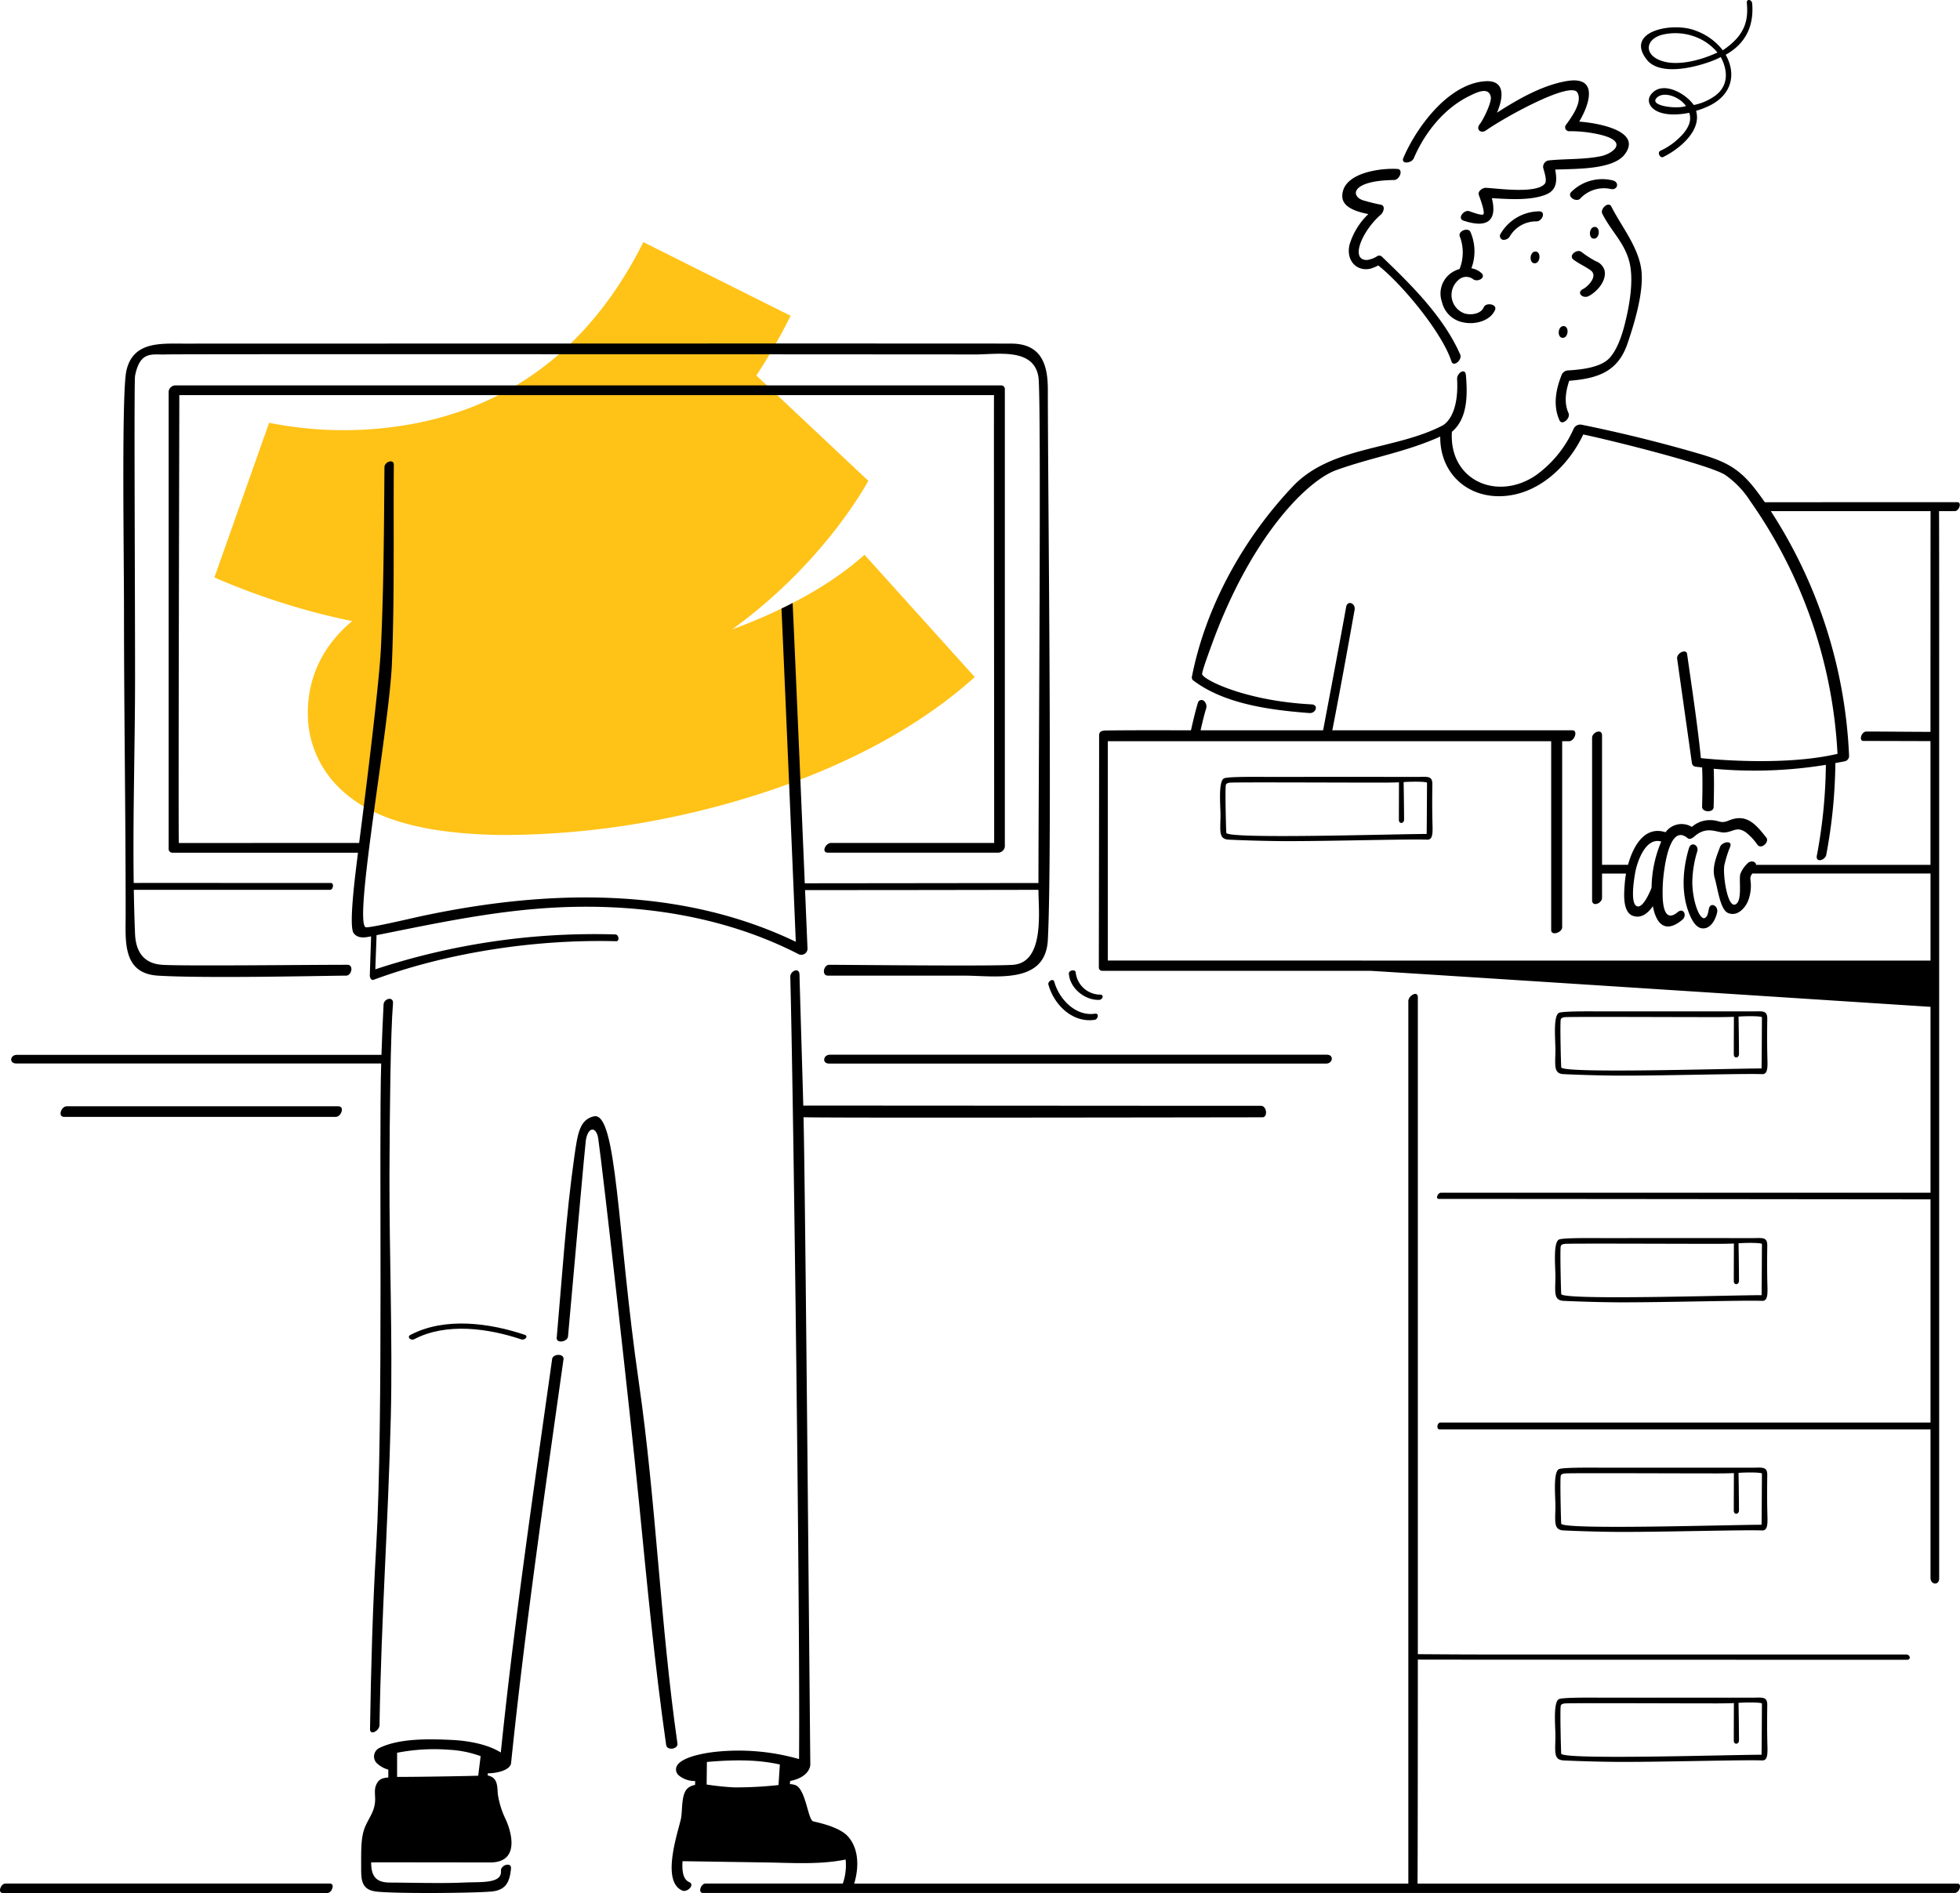<?xml version="1.0" encoding="UTF-8"?> <svg xmlns="http://www.w3.org/2000/svg" viewBox="0 0 645 623.068"><path fill="#ffc217" d="M167.131 274.829c-14.989 0-29.221-1.663-40.12-5.9-21.177-8.225-24.909-24.075-25.531-30.508-.786-8.135.379-22.286 14.412-33.987a228.96 228.96 0 0 1-45.336-14.369l18-50.9-.153-.039a124.951 124.951 0 0 0 48.566.171c33.065-6.518 58.214-26.572 74.749-59.605l48.463 24.253a194.65 194.65 0 0 1-11.277 19.651l36.837 34.667c-.781 1.458-14.882 27.262-44.782 48.883 17.788-6.518 32.888-14.959 43.529-24.551l36.283 40.253c-32.651 29.43-78.358 41.908-102.7 46.726a271.825 271.825 0 0 1-50.942 5.252Z"></path><path d="M181.696 447.333c-6.062 43.078-12.447 86.218-16.889 129.5-4.5-2.843-11.127-3.893-15.912-4.13-8.352-.413-17.676-.49-24.1 2.656a3.124 3.124 0 0 0-.931 4.843 8.887 8.887 0 0 0 3.919 2.263v2.583c-1.973.172-3.2.466-4.071 2.637-.62 1.554-.172 3.438-.271 5.056-.216 3.574-1.881 5.3-3.241 8.434-1.438 3.314-1.35 7.6-1.347 12.641 0 4.381-.293 8.151 4.959 8.775 6.151.731 31.658.536 37.817 0 4.778-.416 6.086-2.995 6.53-7.546.229-2.353-3.448-1.148-3.3.679.369 4.422-6.631 3.616-12.467 3.912-6.5.33-19.177 0-23.963 0-4.46 0-6.286-1.791-6.286-6.639 0-.052 26.427.01 39.652.01 9.607-.339 6.261-10.745 4.519-14.381a28.748 28.748 0 0 1-2.484-8.052c-.172-1.887 0-4.465-1.822-5.612a5.142 5.142 0 0 0-1.535-.593q.041-.352.082-.706c2.574.049 7.383-.9 7.639-3.392 4.573-44.389 11.024-88.646 17.242-132.828.29-2.016-3.486-1.916-3.74-.11Zm-24.321 137.138c-5 .147-19.576.39-26.7.39q0-3.975.006-7.949a63.293 63.293 0 0 1 16.9-1 35.407 35.407 0 0 1 10.587 2.115c-.231 2-.561 4.442-.793 6.444Z"></path><path d="M222.94 573.905c-5.661-39.5-7.008-79.5-12.719-118.977-7.147-49.4-7.147-89.344-14.849-87.48-4.635 1.122-5.28 5.616-6.355 13.162-2.817 19.776-4.027 39.8-5.815 59.7-.18 2 3.558 1.381 3.722-.435 1.479-16.448 5.614-63.025 5.852-64.486.8-4.875 3.521-4.5 4.088-.656 1.439 9.751 10.45 89.674 13.441 119.933 2.626 26.58 5.122 53.231 8.913 79.677.29 2.023 3.976 1.335 3.722-.438ZM135.068 439.375c-1.321.694.163 1.981 1.212 1.43 10.628-5.583 24.481-3.57 35.278.048 1.106.371 2.505-1.051 1.09-1.525-11.555-3.871-26.236-5.914-37.58.047ZM108.6 619.965H1.768c-1.556 0-2.593 3.1-.891 3.1h106.834c1.557.003 2.589-3.1.889-3.1ZM5.32 350.033h120.12c-.815 26.621.8 117.259-1.658 159.405-1.159 19.862-1.7 39.764-2.015 59.659-.037 2.331 3.094.543 3.123-1.251.56-35.109 2.852-66.466 3.718-101.566.62-25.1-.514-54-.446-79.119.056-20.691.357-47.067 1.164-56.888.2-2.472-3-1.626-3.1.361-.291 5.514-.506 11.035-.692 16.558H5.587c-2.326-.001-2.661 2.841-.267 2.841Z"></path><path d="M111.339 364.126h-89.4c-1.791 0-3.037 3.489-.839 3.489h89.4c1.793-.001 3.039-3.489.839-3.489ZM273.094 347.151c-2.183 0-2.707 2.924-.225 2.924h163.535c2.183 0 2.707-2.924.225-2.924Z"></path><path d="M362.832 319.534h.015c2.2.005 58.795 0 87.922 0 1.533 0 184.529 11.863 184.529 11.863v61.173H474.216c-1.066 0-1.963 2.05-.659 2.05 47.091 0 160.464.152 161.739.134v73.459H474.044c-1.145 0-1.43 2.263-.314 2.263h161.567v48.854c0 2.34 2.847 2.6 2.847.209V212.895c0-14.5 0-44.024-.051-44.66h5.161c1.479 0 2.465-2.95.848-2.95-20.574 0-62.5.022-63.314.032-1.122-1.613-1.827-2.557-3.014-4.109-6.148-8.039-11.192-9.753-21.047-12.572-11.953-3.421-24.075-6.368-36.258-8.849a2.4 2.4 0 0 0-2.679 1.49 37.553 37.553 0 0 1-12.394 15.185c-12.714 8.634-28.612 1.643-27.6-14.348 5.265-4.393 5.146-12.356 4.605-18.672-.214-2.509-3-.639-2.892 1.316.688 12.535-4.515 15.152-4.848 15.324-15.721 8.126-36.584 6.707-49.188 19.987-16.227 17.1-28.713 39.543-33.248 62.717a1.263 1.263 0 0 0 .652 1.32c10.331 7.748 25.659 9.647 38.023 10.589 2.153.164 3.173-2.724.676-2.854-21.074-1.1-34.908-7.717-35.965-9.843-.279-.56 2.493-7.988 3.077-9.6 12.945-35.762 31.426-54.194 41.051-57.659 11.837-4.261 22.715-5.861 34.218-11.047-.135 13.333 10.933 21.945 24.416 19.087 10.081-2.138 18.334-10.619 22.647-19.773 9.552 1.989 41.752 10.055 46.735 13.332a30.306 30.306 0 0 1 8.2 8.569 158.923 158.923 0 0 1 28.735 83.211c-18.641 4.394-44.956 1.409-44.956 1.409-1.108-11.026-3.058-23.8-4.538-34.256-.263-1.863-3.542-.334-3.275 1.56q2.442 17.254 4.882 34.508a1.4 1.4 0 0 0 1.178 1.01c.714.1 1.438.158 2.155.245.193 4.3.1 8.621-.006 12.923-.048 1.9 3.755 2.047 3.8.146.1-4.206.19-8.43.016-12.635a145.676 145.676 0 0 0 36.911-1.288 168 168 0 0 1-2.967 29.882c-.462 2.442 2.747 1.6 3.109-.317a172.373 172.373 0 0 0 2.988-30.15c.982-.185 1.971-.348 2.947-.554a1.781 1.781 0 0 0 1.565-1.791 160.548 160.548 0 0 0-25.757-80.575h52.579c-.026.785-.033 48.753-.033 72.647-7.828 0-13.312-.1-21.14-.1-1.556 0-2.594 3.1-.891 3.1 8.039 0 21.945.062 22.032.042v40.742h-57.386c-.062-1.179-1.925-1.638-2.977-.323a9.031 9.031 0 0 0-2.25 3.451c-.465 2.173.763 8.843-1.6 9.9-2.617 1.172-4.173-9.757-3.622-12.914a37.928 37.928 0 0 1 1.936-6.139c.795-2.2-2.75-1.563-3.361.13-1.034 2.859-2.77 6.678-1.745 10.253 1.036 3.619 1.8 10.347 4.352 11.465 2.935 1.288 5.509-1.41 6.55-3.789a13.727 13.727 0 0 0 .849-7.138 2.463 2.463 0 0 1 .654-2.051h58.609v28.662l-270.745-.016v-72.19h145.91v62.17c0 1.978 3.619.846 3.619-.97v-61.2h2.265c1.8 0 3.045-3.59 1.076-3.59h-78.981c2.565-13.2 4.973-26.432 7.333-39.671.381-2.138-2.366-3.315-2.8-.86-2.382 13.369-7.559 40.378-7.556 40.531h-40.335c.54-2.375 1.1-4.751 1.8-7.08a2.385 2.385 0 0 0-.7-2.6 1.218 1.218 0 0 0-1.949.523c-.907 3.011-1.618 6.087-2.31 9.156-2.934 0-18.755-.071-27.507.053-1.414.02-2.719.047-2.719 1.6 0 25.262-.106 74.985-.087 76.444a1.075 1.075 0 0 0 1.221 1.058ZM41.349 301.131c0 8.488-1.141 19.246 10.59 19.992 15.446.982 56.9 0 61.976 0 1.791 0 2.591-3.569.379-3.569-13.81 0-54.564.467-61.017 0-6.264-.453-8.6-4.659-8.835-10.141-.207-4.833-.324-9.677-.407-14.526h64.525c1.144 0 1.432-2.261.317-2.261-21.542 0-64.8-.022-64.876 0-.313-22.556.442-45.177.442-67.669 0-31.044-.368-97.365 0-99.243 1.664-8.474 5.727-6.851 10.155-7.053 4.059-.185 262.712 0 266.563 0 7.069 0 19.131-2.278 20.574 7.5.989 6.7 0 134.017 0 166.474q-38.448.053-76.9.09c-.471-11.384-3.095-72.891-3.988-92.257q-1.81.934-3.677 1.841c.884 19.214 4 92.328 4.708 109.667-38.276-18.373-81.9-17.175-122.609-8.564-3.52.745-15.9 3.705-18.729 3.819-4.622.187 7.564-65.591 8.434-86.89.868-21.246.461-44.112.619-65.378.015-2.045-3.063-.977-3.077.827-.143 19.354-.256 40.15-1.163 59.482-.664 14.146-7.117 63.78-7.167 64.18-14.944 0-59.3.012-59.334.022-.218-2.484.154-136.679.154-147.42 21.18 0 267.459-.013 268.1-.007-.074 3.064.057 114.76.057 147.4l-53.653-.005c-1.827 0-3.374 3.209-1.009 3.209l55.913.005a2.289 2.289 0 0 0 2.26-1.978V128.08a1.213 1.213 0 0 0-1.25-1.231H57.757a2.289 2.289 0 0 0-2.259 1.978v150.606a1.212 1.212 0 0 0 1.25 1.232h61.058c-.456 3.954-3.226 23.86-1.458 26.412 1.305 1.884 3.636 1.572 5.773 1.116q-.213 6.448-.425 12.9c-.02.6.437 1.7 1.233 1.406 24.068-8.908 53.078-13.41 79.841-12.7 1.221.033.846-2.194-.246-2.235a229.983 229.983 0 0 0-79.005 11.478c.133-4.027.265-7.208.4-11.234 20.789-4.16 40.91-8.514 62.257-9.246 26.277-.9 52.985 3.369 76.591 15.476a2.048 2.048 0 0 0 2.973-1.652q-.4-9.71-.808-19.419 38.4-.006 76.8-.09c0 6.927 2.115 23.8-8.273 24.678-6.214.523-55.865 0-60.6 0-1.792 0-2.591 3.569-.38 3.569h44.7c10.312 0 26.863 3.069 27.645-11.735 1.486-28.134 0-149.108 0-181.206 0-7.864-1.94-14.787-11.462-15.084-2.675-.083-267.562 0-273 0-7.559 0-16.651-.735-18.778 8.976-1.609 7.346-.783 60.748-.783 78.081.004 34.471.548 66.503.548 100.975ZM345.01 324.076c1.831 6.649 7.953 12.7 15.244 11.589 1.1-.168 1.525-2.23.116-2.016-6.394.975-11.851-4.8-13.427-10.522-.352-1.275-2.22-.091-1.933.949ZM361.639 329.108c1.282-.031 1.818-1.768.315-1.731a8.181 8.181 0 0 1-7.958-7.307c-.071-1.12-2.323-.755-2.25.389.303 4.775 5.193 8.765 9.893 8.649Z"></path><path d="M644.123 619.966H466.471c.07-.2.114-49.348.114-73.722.65.03 94.132.059 141.022.059h19.919c1.495 0 1.062-1.742-.241-1.742H486.614c-6.639 0-19.989-.1-20.029-.1v-216.2c0-2.34-3.128-.566-3.128 1.238v290.467H281.095c1.559-5.073 1.67-11.492-2.129-15.6-2.277-2.459-7.15-3.952-11.31-4.859-1.789-.39-2.427-10.528-5.859-11.923a5.565 5.565 0 0 0-1.852-.351l.071-1.034c5.027-.96 6.669-3.736 6.646-5.571-.141-10.953-1.658-191.622-2.236-212.915.272.309 144.65.042 151 .042 1.863 0 1.458-3.779-.456-3.779-43.63 0-149.727-.106-150.62-.06-.4-14.495-.859-28.68-1.253-43.16-.068-2.487-3.08-1.192-3.026.781 1.006 36.92 3.3 215.961 2.88 257.451a72.412 72.412 0 0 0-27.252-2.412c-3.082.315-12.423 1.667-13.19 5.337a2.583 2.583 0 0 0 .731 2.326 8.2 8.2 0 0 0 5.52 1.972q-.008.644-.015 1.288a5.082 5.082 0 0 0-2.428 1.085c-2.3 2.039-1.618 7.524-2.281 10.284-1.235 5.135-6.377 20.465.5 23.4 1.641.7 4.268-1.929 2.258-2.789-1.971-.842-2.42-3.585-2.172-6.881l27.544.418c8.745.133 17.506.773 26.108-.96a18.369 18.369 0 0 1-.9 7.862c0 .014 0 .026-.009.039h-45.172c-1.556 0-2.593 3.1-.891 3.1h411.93c1.556.011 2.593-3.091.891-3.091Zm-387.932-32.432a126.919 126.919 0 0 1-14.65.774 89.3 89.3 0 0 1-9-.94q.042-3.713.086-7.427c10.944-.975 17.989-.513 24.007.839-.146 2.115-.293 4.611-.439 6.727-.005.009-.003.017-.004.027ZM523.93 242.846v53.436c0 2.372 3.271 1.062 3.271-.786v-7.959h7.9a31.072 31.072 0 0 0-.416 3.17c-.216 2.864-.909 9.472 2.679 10.735 2.723.958 4.939-.833 6.575-3.179 1.068 5.884 4.141 9.12 9.688 4.466 1.655-1.389.4-4.116-1.518-2.509-4.981 4.179-4.945-4.366-4.972-6.044a50.69 50.69 0 0 1 .61-8.328c.39-2.605 2.218-14.5 7.6-9.986.742.624 1.717-.082 2.3-.595 4.2-3.678 7.489-1.02 10.053-1.275 2.863-.285 3.846-2.032 6.788-.066a19.143 19.143 0 0 1 3.885 4.155c1.265 1.606 4-.973 2.884-2.392-3.561-4.518-6.565-8-12.317-5.633-3.126 1.288-2.883-.3-6.892-.1a8.96 8.96 0 0 0-5.293 2.215 6.52 6.52 0 0 0-8.656 1.759c-6.753-2.194-10.6 4.352-12.342 10.707h-8.554V242.06c-.002-2.372-3.273-1.062-3.273.786Zm14.17 44.456c.633-3.578 3.4-11.851 8.591-10.313a39.887 39.887 0 0 0-3.186 15.217c-.071.107-2.711 7.2-4.957 6.015-2.037-1.072-.86-8.587-.448-10.919Z"></path><path d="M555.798 279.192c-2.093 6.971-2.649 15.122.271 21.96.847 1.987 2.344 4.8 4.9 4.393 2.339-.373 3.7-3.225 4.117-5.3.419-2.112-2.249-3.507-2.737-1.053-.263 1.324-.412 2.544-1.326 2.959-1.672.761-3.991-5.284-4.114-11.515a36.089 36.089 0 0 1 1.623-10.4c.63-2.082-2.021-3.42-2.734-1.044ZM404.376 276.364c5.7.274 13.611.489 19.293.489 15.351 0 39.742-.721 46.007-.489 2.114.078 1.771-2.886 1.7-6.429-.092-4.553-.06-7.867-.012-11.75.036-2.952-1.66-2.472-4.869-2.474q-24.33-.017-48.661 0c-3.378 0-13.531-.153-14.975.458-2.046.866-1.193 9.164-1.214 12.216-.035 5.171-.694 7.814 2.731 7.979Zm-.994-17.88c.068-.468.416-.789 1.453-.879 1.984-.172 34.235-.012 48.9-.012.957 0 3.585.021 6.647-.1 0 .4-.035 8.538-.035 12.364 0 1.43 1.709 1.3 1.709-.112 0-3.825-.135-11.809-.149-12.327 3.279-.236 7.729-.158 7.709.253-.03.621-.07 14.948-.134 16.823-10.431 0-65.705 1.764-65.926-.375-.088-.857-.418-13.935-.173-15.635ZM535.583 113.077c2.246-6.576 5.074-16.024 4.669-22.988-.472-8.121-6.5-15.18-9.993-22.114-.916-1.817-3.791.75-2.956 2.4 2.832 5.615 7.147 9.351 8.819 15.527 1.7 6.275.019 15.179-1.581 21.35-.874 3.37-2.381 7.809-4.809 10.513-2.951 3.288-9.649 3.918-13.844 4.164a2.409 2.409 0 0 0-2.077 1.723c-1.845 4.7-2.778 9.934-.6 14.714.838 1.834 3.725-.724 2.957-2.406-1.537-3.365-.916-7.213.23-10.625 9.368-.768 15.995-2.918 19.185-12.258ZM514.531 107.33c-1.94 0-2.181 3.863-.261 3.863 1.945.001 2.181-3.863.261-3.863ZM505.026 86.656c1.94 0 2.181-3.863.261-3.863-1.944 0-2.181 3.863-.261 3.863Z"></path><path d="M524.803 74.689c-1.94 0-2.18 3.862-.261 3.862 1.941 0 2.181-3.862.261-3.862ZM520.9 95.167c-2.254 1.175 0 3.283 1.925 2.278 2.792-1.456 5.932-5.068 5.207-8.416a4.587 4.587 0 0 0-2.866-3.045 31.52 31.52 0 0 1-4.727-3.056c-1.445-1.115-4.42 1.146-2.64 2.52s3.909 2.24 5.691 3.56c2.395 1.773-.684 5.164-2.59 6.159ZM478.073 89.516a8.28 8.28 0 0 0-3.551 9.881 8.852 8.852 0 0 0 7.314 6.764c3.587.711 8.588-.493 10.154-4.159.807-1.887-2.979-2.588-3.708-.882-.968 2.265-4.211 2.677-6.3 2.052a6.449 6.449 0 0 1-2.162-10.893 3.725 3.725 0 0 1 4.845-.468c1.4 1.252 4.6-.361 2.8-1.971a6.528 6.528 0 0 0-3.252-1.54 15.929 15.929 0 0 0-.324-11.966c-.8-1.644-4.349-.233-3.44 1.643a14.73 14.73 0 0 1-.132 10.563 9.448 9.448 0 0 0-2.244.976ZM506.49 69.557a14.947 14.947 0 0 0-12.665 7.376 1.308 1.308 0 0 0 .688 1.988 2.333 2.333 0 0 0 2.4-1.235 10.059 10.059 0 0 1 8.704-4.818c1.874.021 3.286-3.28.873-3.311ZM529.987 62.187c2.336.57 3.085-2.235.732-2.809a14.462 14.462 0 0 0-13.6 3.759c-1.612 1.563 1.551 3.535 2.865 2.261a10.659 10.659 0 0 1 10-3.211ZM465.247 52.098c3.57-8.342 9.8-16.255 18.057-20.383 2.322-1.16 6.545-3.378 7.287.123.393 1.857-2.631 7.825-3.634 9.039-1.374 1.664.354 3.245 2.043 2.055 6.306-4.442 27.96-16.365 30.1-12.459 1.719 3.138-1.83 7.93-3.752 10.618a1.286 1.286 0 0 0 .972 2.1 42.43 42.43 0 0 1 8.056.679c12.949 2.3 6.157 6.778 2.5 7.529-5.61 1.151-11.512.826-17.212 1.4a2.167 2.167 0 0 0-1.847 2.328c.3 1.326 1.431 4.313.541 5.365-2.884 3.408-15.754 1.479-19.4 1.326-1.056-.044-2.745 1.122-2.3 2.364.34.946 2.194 5.844 1.442 6.4-.576.427-3.734-.782-4.6-1.074-1.727-.584-4.039 2.387-1.919 3.1 8.25 2.788 11.136-.356 9.357-7.386 5.8.35 12.724.818 17.737-1.153 3.776-1.485 3.767-4.775 3.112-8.251 6.873-.29 18.945.068 22.84-4.963 5.9-7.622-8.271-10.331-14.939-10.831 3.576-5.994 6.307-15.11-4.119-13.338-7.946 1.351-15.847 5.845-22.941 10.4 2.137-4.952 2.8-10.75-3.781-10.348-12.232.748-22.741 15.226-27.018 25.22-.939 2.197 2.692 1.831 3.418.14Z"></path><path d="M450.298 70.466a23.05 23.05 0 0 0-6.174 10.015c-1.294 5.36 2.455 9.056 7 7.918a14.27 14.27 0 0 0 2.44-1.035c8.375 6.687 21.158 22.466 24.066 31.556.68 2.125 3.643-.529 2.91-2.2-5.429-12.39-16.1-22.96-25.75-32.208a1.285 1.285 0 0 0-1.476-.254 8.271 8.271 0 0 1-3.4 1.316c-5.838.154-1.6-9.7 4.5-14.928.848-.726 1.648-2.972-.045-3.281-1.851-.339-3.716-.846-5.532-1.351-4.449-1.238-4.583-6.58 9.913-6.762 1.845-.023 3.173-3.491 1.146-3.635-5.117-.363-18.114 1.082-18.175 8.9-.033 3.756 4.76 5.189 8.577 5.949ZM566.261 18.754c2.073 3.829 2.869 8.9-1.407 12.433a17.894 17.894 0 0 1-7.467 3.378c-2.638-3.771-9.409-7.482-13.172-4.406-2.63 2.151-1.806 4.878.885 6.335 2.784 1.508 7.143 1.382 10.8.63.835 2.539-.21 4.7-1.883 6.766a22.608 22.608 0 0 1-7.689 5.777c-.966.468-.088 2.542 1.018 2 5.086-2.468 12.744-8.579 10.8-15.185a29.814 29.814 0 0 0 4.167-1.58c8.075-3.845 8.923-11 5.573-16.879 6.946-3.84 9.325-10.017 8.718-16.9-.113-1.286-1.884-1.647-1.753-.151.455 5.16-.1 10.382-7.908 15.574a19.735 19.735 0 0 0-8.944-6.455c-7.32-2.974-23.394.049-16.136 9.47 5.343 6.939 22.088.706 24.398-.807Zm-20.89 13.28c2.41-2.11 7.571.027 9.447 2.869-2.973 1.113-12.666-.051-9.447-2.869Zm1.848-20.651a18.571 18.571 0 0 1 13.718 2.217 17.773 17.773 0 0 1 4.246 3.686c-7.32 3.358-13.325 3.891-16.909 3.142-7.489-1.561-7.309-7.539-1.055-9.046ZM576.708 332.896q-24.33-.017-48.66 0c-3.378 0-13.531-.153-14.975.458-2.046.866-1.193 9.164-1.214 12.216-.036 5.171-.694 7.814 2.731 7.979 5.7.274 13.611.489 19.293.489 15.351 0 39.742-.721 46.007-.489 2.114.078 1.771-2.886 1.7-6.429-.092-4.553-.06-7.867-.012-11.75.036-2.948-1.661-2.472-4.87-2.474Zm2.992 18.78c-10.431 0-65.706 1.764-65.926-.375-.088-.853-.422-13.931-.178-15.631.068-.469.416-.789 1.453-.879 1.984-.172 34.235-.012 48.9-.012.957 0 3.586.021 6.647-.1 0 .4-.035 8.538-.035 12.364 0 1.43 1.709 1.3 1.709-.112 0-3.825-.135-11.81-.149-12.327 3.279-.236 7.729-.158 7.709.254-.03.621-.07 14.947-.133 16.822ZM576.708 407.516q-24.33-.017-48.66 0c-3.378 0-13.531-.153-14.975.458-2.046.866-1.193 9.164-1.214 12.216-.036 5.171-.694 7.814 2.731 7.979 5.7.274 13.611.489 19.293.489 15.351 0 39.742-.721 46.007-.489 2.114.078 1.771-2.886 1.7-6.429-.092-4.553-.06-7.867-.012-11.75.036-2.952-1.661-2.472-4.87-2.474Zm2.992 18.78c-10.431 0-65.706 1.765-65.926-.375-.088-.853-.422-13.931-.178-15.631.068-.468.416-.789 1.453-.879 1.984-.172 34.235-.013 48.9-.013.957 0 3.586.021 6.647-.1 0 .4-.035 8.538-.035 12.364 0 1.43 1.709 1.3 1.709-.112 0-3.825-.135-11.809-.149-12.327 3.279-.236 7.729-.158 7.709.254-.027.617-.066 14.943-.13 16.818ZM514.587 503.734c5.7.274 13.611.489 19.293.489 15.351 0 39.742-.721 46.007-.489 2.114.078 1.771-2.886 1.7-6.429-.092-4.553-.06-7.867-.012-11.75.036-2.952-1.66-2.472-4.869-2.474q-24.33-.017-48.66 0c-3.378 0-13.531-.153-14.975.458-2.046.866-1.193 9.164-1.214 12.216-.034 5.171-.692 7.814 2.73 7.979Zm-.994-17.88c.068-.469.416-.789 1.453-.879 1.984-.172 34.235-.012 48.9-.012.957 0 3.586.021 6.647-.1 0 .4-.035 8.538-.035 12.364 0 1.43 1.709 1.3 1.709-.112 0-3.825-.135-11.809-.149-12.327 3.279-.236 7.729-.158 7.709.254-.03.621-.07 14.947-.133 16.822-10.431 0-65.706 1.765-65.927-.375-.08-.857-.415-13.932-.171-15.632ZM514.587 579.432c5.7.274 13.611.489 19.293.489 15.351 0 39.742-.721 46.007-.489 2.114.079 1.771-2.886 1.7-6.429-.092-4.553-.06-7.867-.012-11.75.036-2.952-1.66-2.472-4.869-2.474q-24.33-.017-48.66 0c-3.378 0-13.531-.153-14.975.458-2.046.866-1.193 9.164-1.214 12.216-.034 5.17-.692 7.814 2.73 7.979Zm-.994-17.88c.068-.468.416-.789 1.453-.879 1.984-.172 34.235-.013 48.9-.013.957 0 3.586.021 6.647-.1 0 .4-.035 8.538-.035 12.364 0 1.43 1.709 1.3 1.709-.112 0-3.825-.135-11.809-.149-12.327 3.279-.236 7.729-.158 7.709.254-.03.621-.07 14.948-.133 16.822-10.431 0-65.706 1.765-65.927-.375-.08-.854-.415-13.934-.171-15.635Z"></path></svg> 